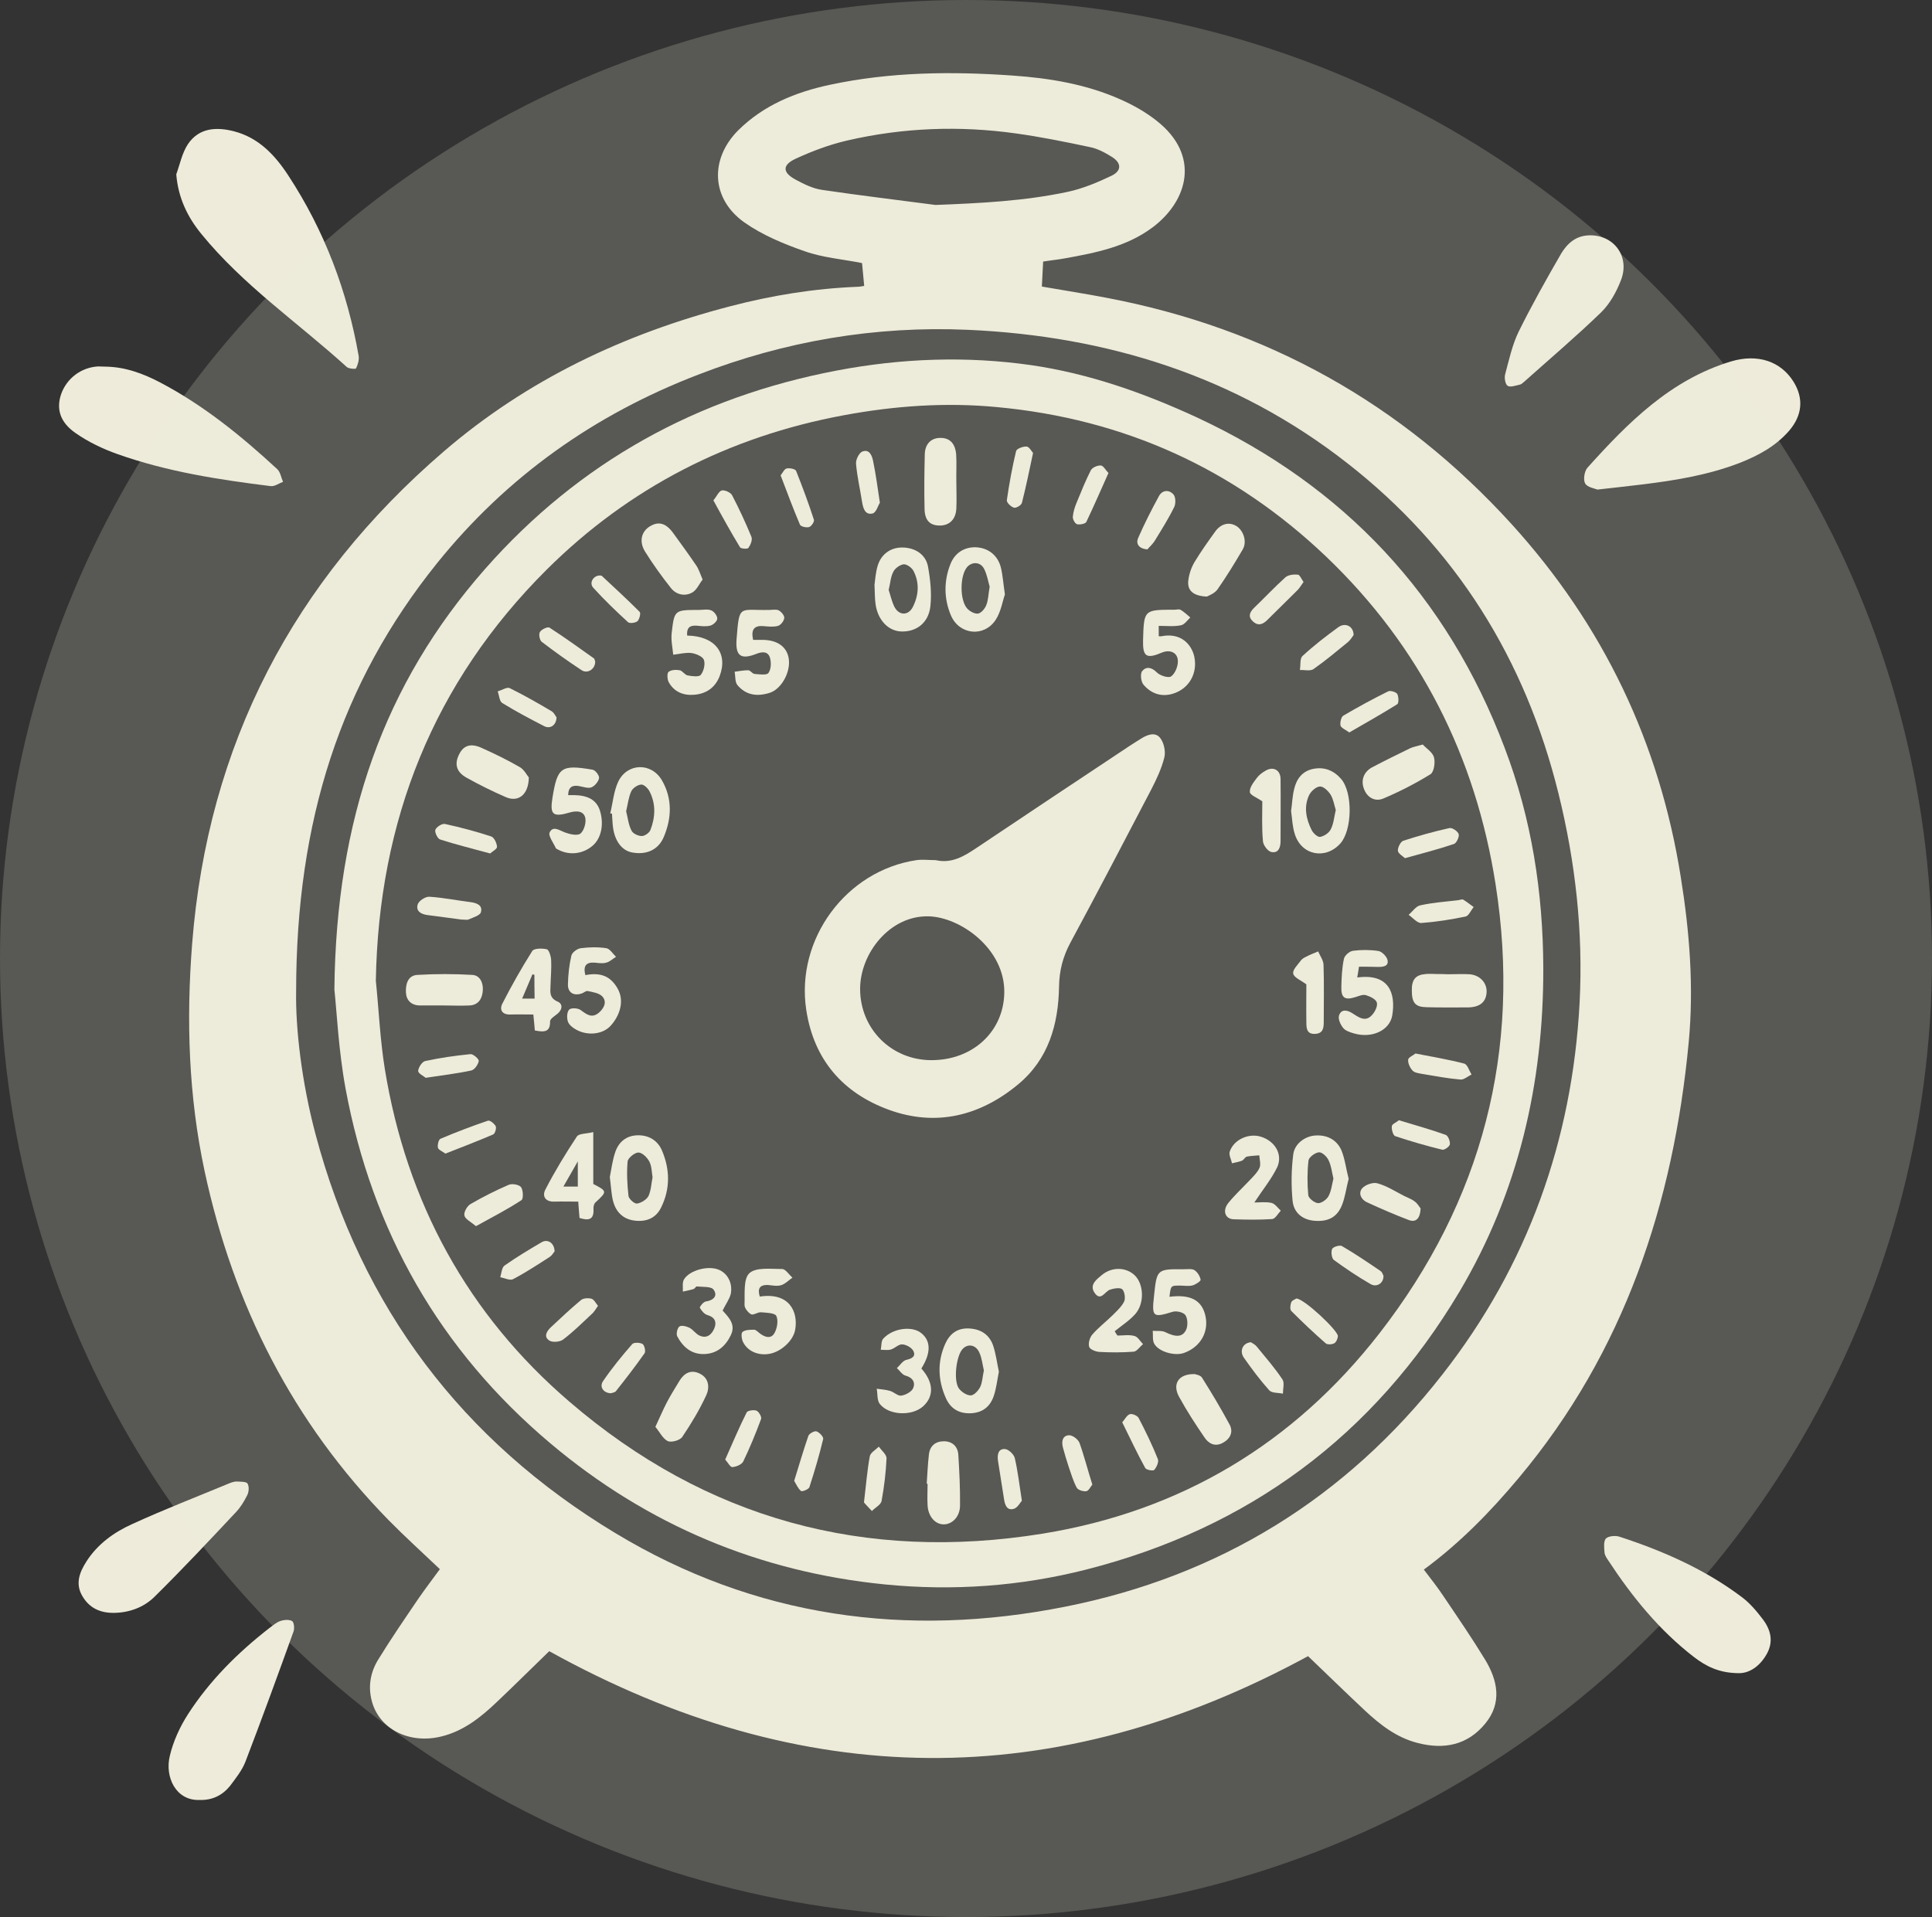 <?xml version="1.0" encoding="UTF-8"?>
<svg xmlns="http://www.w3.org/2000/svg" width="132" height="131" viewBox="0 0 132 131" fill="none">
  <rect x="0" y="0" width="132" height="131" fill="#333333" stroke="none"/>
  <g clip-path="url(#clip0_203_42)">
    <path d="M59.044 19.537C58.985 18.948 58.941 18.433 58.897 17.977C57.576 17.712 56.211 17.609 54.977 17.168C53.539 16.668 52.086 16.064 50.853 15.196C48.592 13.592 48.475 10.885 50.427 8.914C52.159 7.192 54.346 6.295 56.695 5.795C60.82 4.912 64.988 4.868 69.172 5.162C71.711 5.338 74.207 5.75 76.555 6.795C77.421 7.178 78.258 7.648 79.007 8.237C82.045 10.606 81.164 13.71 78.772 15.52C76.996 16.859 74.882 17.271 72.768 17.653C72.298 17.742 71.814 17.786 71.271 17.874C71.242 18.433 71.212 18.992 71.183 19.581C72.68 19.846 74.133 20.066 75.586 20.346C86.537 22.421 95.784 27.57 103.285 35.824C109.523 42.695 113.384 50.743 114.837 59.939C115.439 63.676 115.733 67.443 115.38 71.21C114.338 82.23 110.977 92.382 103.769 100.989C101.847 103.284 99.777 105.418 97.281 107.257C97.737 107.86 98.221 108.463 98.647 109.111C99.601 110.523 100.569 111.936 101.465 113.407C102.331 114.834 102.639 116.364 101.48 117.777C100.261 119.263 98.647 119.572 96.841 119.101C95.417 118.733 94.302 117.865 93.26 116.894C91.924 115.643 90.617 114.363 89.37 113.172C72.034 122.603 54.816 122.411 37.525 112.833C36.394 113.922 35.176 115.143 33.914 116.335C32.827 117.365 31.668 118.292 30.156 118.66C27.969 119.204 25.899 118.159 25.4 116.232C25.136 115.231 25.312 114.26 25.84 113.407C26.706 111.995 27.646 110.626 28.585 109.243C29.055 108.566 29.554 107.904 30.053 107.227C28.864 106.095 27.69 105.035 26.574 103.902C20.013 97.208 15.947 89.189 13.98 80.037C12.879 74.888 12.718 69.694 13.129 64.471C14.2 50.876 20.042 39.694 30.317 30.851C36.013 25.952 42.633 22.818 49.869 20.934C52.732 20.184 55.638 19.713 58.603 19.596C58.735 19.596 58.853 19.566 59.044 19.537ZM20.233 67.752C20.189 70.238 20.6 73.902 21.554 77.492C24.695 89.351 31.594 98.458 42.031 104.756C51.572 110.523 61.95 111.95 72.797 109.788C83.307 107.698 91.953 102.372 98.558 93.912C104.371 86.482 107.424 77.933 107.923 68.517C108.173 63.706 107.645 58.939 106.485 54.245C104.224 45.064 99.483 37.443 92.026 31.631C84.438 25.701 75.66 22.965 66.133 22.538C59.807 22.259 53.642 23.303 47.712 25.599C40.622 28.32 34.618 32.573 29.848 38.502C23.286 46.668 20.233 56.07 20.233 67.752ZM63.917 14.005C66.97 13.887 69.994 13.74 72.959 13.107C73.986 12.886 74.999 12.46 75.953 12.004C76.643 11.665 76.629 11.135 75.968 10.723C75.498 10.429 74.984 10.15 74.441 10.047C72.783 9.694 71.109 9.355 69.421 9.12C65.546 8.575 61.686 8.722 57.869 9.605C56.666 9.885 55.491 10.326 54.376 10.841C53.436 11.268 53.451 11.783 54.346 12.268C54.919 12.577 55.535 12.886 56.166 12.975C58.75 13.357 61.333 13.666 63.917 14.005Z" fill="#EEEBDA"></path>
    <path d="M12.043 11.915C12.293 11.224 12.439 10.459 12.836 9.855C13.599 8.722 14.788 8.664 15.992 8.973C17.68 9.414 18.795 10.606 19.705 12.004C22.171 15.77 23.727 19.89 24.505 24.319C24.549 24.598 24.446 24.922 24.329 25.172C24.3 25.231 23.845 25.201 23.698 25.084C20.381 22.067 16.623 19.507 13.76 15.991C12.821 14.843 12.175 13.534 12.043 11.915Z" fill="#EEEBDA"></path>
    <path d="M109.142 33.455C108.966 33.382 108.467 33.308 108.305 33.043C108.159 32.793 108.247 32.205 108.452 31.969C111.226 28.88 114.133 25.952 118.257 24.701C120.122 24.142 121.678 24.716 122.529 26.069C123.248 27.217 123.145 28.379 122.235 29.439C121.325 30.483 120.166 31.116 118.903 31.616C116.746 32.455 114.5 32.823 112.225 33.102C111.27 33.22 110.316 33.323 109.142 33.455Z" fill="#EEEBDA"></path>
    <path d="M7.199 25.054C8.55 25.069 9.783 25.525 10.957 26.143C13.922 27.703 16.491 29.792 18.942 32.058C19.162 32.264 19.206 32.631 19.338 32.926C19.059 33.029 18.766 33.249 18.502 33.22C14.95 32.779 11.412 32.234 8.021 31.028C7.023 30.675 6.04 30.204 5.173 29.601C4.087 28.85 3.838 27.938 4.175 26.937C4.557 25.849 5.555 25.098 6.715 25.039C6.847 25.039 7.023 25.054 7.199 25.054Z" fill="#EEEBDA"></path>
    <path d="M118.756 114.334C117.406 114.319 116.525 113.834 115.733 113.23C113.369 111.406 111.505 109.111 109.876 106.624C109.773 106.462 109.641 106.286 109.626 106.094C109.597 105.771 109.553 105.329 109.714 105.138C109.89 104.962 110.36 104.917 110.639 105.006C113.619 105.977 116.466 107.227 118.991 109.125C119.549 109.537 120.019 110.096 120.444 110.656C120.987 111.377 121.193 112.186 120.694 113.054C120.195 113.922 119.461 114.363 118.756 114.334Z" fill="#EEEBDA"></path>
    <path d="M13.614 123C11.999 123.044 11.251 121.411 11.603 119.984C11.838 118.983 12.293 117.997 12.851 117.129C14.333 114.834 16.256 112.921 18.414 111.244C18.649 111.068 18.884 110.862 19.148 110.773C19.398 110.685 19.75 110.656 19.955 110.773C20.087 110.847 20.131 111.274 20.058 111.48C18.986 114.452 17.9 117.438 16.77 120.381C16.535 120.984 16.11 121.514 15.713 122.044C15.185 122.691 14.495 123.029 13.614 123Z" fill="#EEEBDA"></path>
    <path d="M7.801 110.214C6.877 110.229 6.128 109.905 5.644 109.096C5.115 108.228 5.438 107.433 5.908 106.698C6.671 105.506 7.801 104.697 9.049 104.138C11.236 103.137 13.482 102.269 15.713 101.342C15.875 101.283 16.051 101.224 16.212 101.239C16.462 101.254 16.843 101.239 16.917 101.386C17.034 101.592 17.005 101.96 16.888 102.181C16.682 102.593 16.433 103.005 16.124 103.328C14.29 105.285 12.455 107.242 10.546 109.125C9.827 109.832 8.844 110.199 7.801 110.214Z" fill="#EEEBDA"></path>
    <path d="M108.673 16.079C110.302 16.094 111.359 17.55 110.757 19.125C110.449 19.934 109.994 20.758 109.392 21.346C107.689 22.994 105.884 24.524 104.122 26.099C104.034 26.172 103.932 26.275 103.814 26.29C103.55 26.349 103.183 26.481 103.007 26.364C102.845 26.261 102.772 25.834 102.831 25.599C103.095 24.613 103.315 23.583 103.755 22.671C104.651 20.861 105.649 19.081 106.662 17.33C107.22 16.418 107.865 16.079 108.673 16.079Z" fill="#EEEBDA"></path>
    <path d="M22.846 67.62C22.963 55.981 26.236 46.727 33.15 38.87C39.579 31.572 47.653 27.129 57.179 25.319C61.583 24.48 66.03 24.319 70.449 24.951C74.397 25.525 78.155 26.849 81.781 28.526C91.821 33.205 98.867 40.694 102.8 51.097C104.65 55.952 105.428 60.998 105.443 66.178C105.457 74.034 103.74 81.479 99.718 88.262C93.861 98.105 85.303 104.432 74.206 107.257C69.685 108.405 65.091 108.728 60.467 108.272C51.88 107.419 44.233 104.211 37.627 98.65C30.038 92.264 25.415 84.113 23.609 74.388C23.125 71.754 23.007 69.076 22.846 67.62ZM25.679 67.016C25.884 69.032 25.972 71.077 26.295 73.063C27.778 82.141 31.947 89.822 38.919 95.795C48.255 103.814 59.117 106.757 71.241 104.8C80.665 103.27 88.386 98.65 94.243 91.117C101.274 82.068 103.96 71.783 102.184 60.439C100.819 51.715 97.032 44.181 90.617 38.046C84.305 32.028 76.805 28.63 68.129 27.82C64.606 27.482 61.113 27.732 57.634 28.379C49.796 29.836 42.985 33.323 37.348 38.929C29.613 46.639 25.869 56.084 25.679 67.016Z" fill="#EEEBDA"></path>
    <path d="M63.933 58.777C65.019 59.027 65.87 58.512 66.722 57.938C70.186 55.614 73.665 53.303 77.144 50.993C77.408 50.817 77.672 50.655 77.951 50.479C78.391 50.199 78.934 49.993 79.272 50.434C79.522 50.758 79.654 51.347 79.551 51.759C79.36 52.524 79.008 53.274 78.641 53.98C76.821 57.467 75.001 60.954 73.136 64.412C72.623 65.368 72.373 66.325 72.358 67.413C72.314 70.003 71.639 72.372 69.57 74.093C66.971 76.256 63.962 77.007 60.748 75.844C57.592 74.697 55.595 72.416 55.082 68.988C54.362 64.177 57.797 59.498 62.612 58.777C63.038 58.718 63.492 58.777 63.933 58.777ZM63.639 72.445C66.472 72.445 68.557 70.489 68.615 67.87C68.689 64.839 65.606 62.661 63.434 62.617C60.777 62.558 58.766 65.162 58.766 67.575C58.766 70.312 60.909 72.445 63.639 72.445Z" fill="#EEEBDA"></path>
    <path d="M92.145 80.552C91.983 81.17 91.91 81.788 91.69 82.347C91.352 83.186 90.736 83.495 89.811 83.421C89.033 83.363 88.402 82.906 88.314 82.068C88.211 81.023 88.225 79.934 88.358 78.89C88.446 78.154 89.165 77.639 89.855 77.595C90.662 77.536 91.323 77.875 91.646 78.596C91.895 79.199 91.969 79.89 92.145 80.552ZM91.103 80.538C91 80.111 90.956 79.655 90.765 79.272C90.647 79.022 90.31 78.713 90.104 78.743C89.84 78.772 89.429 79.081 89.4 79.302C89.312 80.082 89.312 80.891 89.385 81.671C89.4 81.877 89.811 82.2 90.046 82.215C90.281 82.23 90.633 81.98 90.765 81.744C90.956 81.391 91 80.964 91.103 80.538Z" fill="#EEEBDA"></path>
    <path d="M68.247 93.735C68.13 94.324 68.071 94.883 67.895 95.398C67.645 96.134 67.117 96.546 66.309 96.575C65.502 96.605 64.93 96.237 64.621 95.53C64.078 94.309 64.034 93.059 64.577 91.837C64.871 91.175 65.37 90.749 66.177 90.778C66.97 90.808 67.557 91.161 67.836 91.896C68.042 92.485 68.115 93.117 68.247 93.735ZM67.22 93.647C67.132 93.265 67.087 92.808 66.911 92.426C66.662 91.867 66.089 91.793 65.737 92.22C65.326 92.72 65.135 94.353 65.517 94.883C65.693 95.118 66.045 95.354 66.324 95.354C66.544 95.354 66.838 95.03 66.97 94.78C67.117 94.456 67.132 94.074 67.22 93.647Z" fill="#EEEBDA"></path>
    <path d="M88.211 55.422C88.284 54.907 88.299 54.407 88.416 53.936C88.578 53.23 88.974 52.686 89.737 52.538C90.501 52.391 91.132 52.656 91.631 53.23C92.438 54.172 92.394 56.732 91.572 57.644C90.545 58.777 88.901 58.438 88.46 56.982C88.299 56.482 88.284 55.937 88.211 55.422ZM91.264 55.349C91.161 55.025 91.103 54.628 90.912 54.304C90.75 54.054 90.427 53.73 90.178 53.745C89.914 53.76 89.576 54.069 89.444 54.333C89.062 55.143 89.238 55.967 89.62 56.732C89.723 56.938 90.031 57.217 90.193 57.188C90.457 57.144 90.794 56.923 90.912 56.688C91.117 56.305 91.147 55.849 91.264 55.349Z" fill="#EEEBDA"></path>
    <path d="M79.168 42.769C79.168 43.063 79.168 43.254 79.168 43.475C79.242 43.475 79.301 43.49 79.359 43.475C80.725 43.21 81.414 44.078 81.591 44.843C81.855 46.02 81.224 47.094 80.093 47.418C79.301 47.639 78.625 47.374 78.126 46.786C77.95 46.58 77.891 46.035 78.038 45.859C78.302 45.535 78.669 45.579 79.036 45.947C79.257 46.168 79.814 46.344 80.005 46.227C80.269 46.05 80.475 45.564 80.475 45.211C80.49 44.608 79.961 44.358 79.389 44.593C78.317 45.049 78.068 44.873 78.097 43.74C78.156 41.665 78.156 41.665 80.24 41.665C80.387 41.665 80.563 41.606 80.68 41.68C80.915 41.827 81.121 42.019 81.326 42.195C81.121 42.386 80.93 42.681 80.695 42.725C80.24 42.828 79.741 42.769 79.168 42.769Z" fill="#EEEBDA"></path>
    <path d="M92.849 66.06C92.805 66.339 92.776 66.56 92.732 66.796C94.904 66.501 95.374 67.87 95.124 69.385C94.948 70.43 93.7 70.989 92.467 70.606C92.218 70.533 91.91 70.43 91.763 70.238C91.587 70.018 91.41 69.635 91.484 69.4C91.631 68.929 92.056 69.017 92.394 69.238C92.834 69.517 93.289 69.871 93.744 69.356C93.95 69.135 94.141 68.738 94.067 68.502C93.994 68.267 93.598 68.09 93.319 68.002C93.113 67.943 92.849 68.061 92.614 68.134C91.88 68.37 91.616 68.193 91.645 67.413C91.66 66.781 91.689 66.133 91.822 65.515C91.865 65.295 92.203 65.001 92.438 64.971C93.01 64.897 93.612 64.897 94.185 64.986C94.42 65.03 94.743 65.354 94.801 65.604C94.889 66.03 94.508 66.075 94.17 66.075C93.759 66.06 93.319 66.06 92.849 66.06Z" fill="#EEEBDA"></path>
    <path d="M59.748 39.959C59.792 39.65 59.821 39.135 59.968 38.649C60.218 37.84 60.878 37.398 61.671 37.413C62.508 37.428 63.242 37.869 63.403 38.708C63.565 39.605 63.667 40.547 63.565 41.445C63.432 42.592 62.581 43.196 61.553 43.151C60.673 43.107 59.968 42.357 59.821 41.283C59.763 40.9 59.777 40.532 59.748 39.959ZM60.717 40.312C60.834 40.665 60.922 41.077 61.099 41.445C61.407 42.077 62.067 42.092 62.376 41.459C62.772 40.665 62.831 39.812 62.405 39.002C62.288 38.782 61.95 38.546 61.744 38.561C61.495 38.59 61.157 38.826 61.04 39.061C60.849 39.414 60.834 39.841 60.717 40.312Z" fill="#EEEBDA"></path>
    <path d="M79.903 88.615C81.297 88.439 82.075 88.821 82.339 89.836C82.633 90.969 82.046 92.043 80.886 92.455C80.27 92.676 79.169 92.382 78.861 91.823C78.728 91.587 78.787 91.234 78.758 90.94C79.051 90.969 79.374 90.91 79.609 91.028C80.328 91.381 80.798 91.396 81.048 90.852C81.165 90.572 81.15 90.101 80.989 89.866C80.857 89.675 80.373 89.557 80.108 89.645C78.772 90.057 78.684 89.998 78.846 88.556C79.037 86.732 79.037 86.717 80.886 86.732C81.136 86.732 81.429 86.688 81.606 86.791C81.811 86.923 81.987 87.203 82.031 87.453C82.046 87.541 81.694 87.777 81.488 87.835C81.209 87.909 80.901 87.85 80.607 87.85C79.991 87.85 79.991 87.85 79.903 88.615Z" fill="#EEEBDA"></path>
    <path d="M41.664 80.435C41.767 79.92 41.84 79.287 42.046 78.698C42.281 78.036 42.78 77.61 43.528 77.58C44.321 77.551 44.937 77.933 45.231 78.625C45.774 79.905 45.803 81.229 45.172 82.509C44.805 83.26 44.145 83.51 43.337 83.407C42.574 83.304 42.104 82.833 41.899 82.127C41.767 81.641 41.752 81.097 41.664 80.435ZM44.585 80.449C44.526 80.082 44.526 79.684 44.365 79.375C44.218 79.096 43.88 78.757 43.616 78.757C43.367 78.757 42.912 79.125 42.882 79.361C42.809 80.14 42.853 80.935 42.941 81.729C42.971 81.935 43.352 82.274 43.528 82.244C43.807 82.2 44.174 81.98 44.306 81.729C44.482 81.347 44.497 80.891 44.585 80.449Z" fill="#EEEBDA"></path>
    <path d="M39.991 66.634C41.062 66.428 41.708 66.722 42.178 67.516C42.721 68.429 42.295 69.459 41.737 70.076C41.194 70.695 40.137 70.797 39.359 70.356C39.139 70.238 38.875 70.032 38.802 69.812C38.714 69.561 38.728 69.15 38.89 68.988C39.022 68.855 39.492 68.885 39.668 69.017C40.093 69.326 40.446 69.62 40.945 69.179C41.297 68.855 41.473 68.443 41.15 68.09C40.93 67.855 40.504 67.796 40.152 67.722C40.035 67.693 39.888 67.84 39.756 67.884C39.213 68.076 38.787 67.84 38.802 67.266C38.816 66.604 38.89 65.942 39.036 65.309C39.081 65.089 39.433 64.824 39.682 64.794C40.255 64.721 40.857 64.706 41.429 64.794C41.679 64.839 41.869 65.177 42.09 65.383C41.869 65.515 41.664 65.721 41.429 65.78C41.179 65.854 40.901 65.81 40.622 65.78C40.064 65.751 39.829 65.972 39.991 66.634Z" fill="#EEEBDA"></path>
    <path d="M41.693 55.584C41.87 54.863 41.928 54.083 42.236 53.421C42.853 52.126 44.512 52.082 45.231 53.333C45.95 54.584 45.892 55.922 45.348 57.203C44.967 58.1 44.13 58.438 43.161 58.247C42.501 58.115 42.016 57.497 41.884 56.555C41.84 56.246 41.84 55.922 41.811 55.599C41.781 55.599 41.737 55.584 41.693 55.584ZM42.78 55.437C42.897 55.893 42.941 56.364 43.147 56.761C43.249 56.967 43.602 57.129 43.851 57.129C44.057 57.129 44.365 56.908 44.438 56.717C44.776 55.849 44.82 54.937 44.38 54.083C44.277 53.877 43.998 53.598 43.807 53.612C43.572 53.627 43.235 53.848 43.132 54.069C42.941 54.48 42.897 54.951 42.78 55.437Z" fill="#EEEBDA"></path>
    <path d="M46.949 43.431C48.842 43.46 49.767 44.637 49.165 46.212C48.857 47.006 48.226 47.418 47.418 47.477C46.699 47.536 46.053 47.286 45.686 46.609C45.584 46.418 45.569 46.006 45.672 45.917C45.848 45.77 46.185 45.756 46.435 45.8C46.626 45.829 46.773 46.109 46.978 46.153C47.272 46.212 47.741 46.27 47.873 46.123C48.079 45.873 48.196 45.388 48.094 45.093C48.006 44.858 47.55 44.667 47.228 44.623C46.831 44.578 46.406 44.696 45.995 44.74C45.951 44.24 45.833 43.74 45.892 43.254C46.068 41.68 46.097 41.68 47.727 41.68C48.02 41.68 48.343 41.606 48.593 41.709C48.784 41.783 49.018 42.077 49.004 42.283C49.004 42.445 48.725 42.71 48.519 42.754C48.226 42.828 47.888 42.783 47.58 42.754C47.096 42.725 46.905 42.931 46.949 43.431Z" fill="#EEEBDA"></path>
    <path d="M51.456 43.725C51.705 43.725 51.911 43.725 52.131 43.725C53.129 43.74 53.775 44.211 53.892 45.02C54.025 45.947 53.379 47.095 52.586 47.345C51.749 47.609 50.971 47.521 50.384 46.815C50.208 46.609 50.252 46.212 50.193 45.903C50.502 45.859 50.81 45.8 51.118 45.8C51.265 45.8 51.397 46.035 51.544 46.05C51.867 46.079 52.38 46.153 52.498 45.991C52.689 45.741 52.703 45.255 52.601 44.932C52.469 44.505 52.072 44.52 51.676 44.682C50.59 45.108 50.237 44.799 50.325 43.666C50.516 41.253 50.487 41.724 52.557 41.68C52.777 41.68 53.026 41.621 53.203 41.709C53.379 41.798 53.599 42.063 53.584 42.224C53.569 42.431 53.349 42.71 53.158 42.769C52.836 42.857 52.483 42.813 52.146 42.784C51.544 42.739 51.294 43.004 51.456 43.725Z" fill="#EEEBDA"></path>
    <path d="M68.659 40.621C68.497 41.077 68.394 41.798 68.027 42.357C67.235 43.563 65.547 43.387 64.974 42.063C64.49 40.93 64.475 39.723 64.93 38.561C65.239 37.766 65.899 37.369 66.692 37.398C67.514 37.443 68.159 37.928 68.38 38.767C68.512 39.297 68.541 39.841 68.659 40.621ZM67.616 40.091C67.514 39.738 67.44 39.267 67.235 38.87C66.985 38.384 66.413 38.37 66.075 38.752C65.576 39.341 65.561 41.018 66.09 41.592C66.266 41.783 66.604 41.96 66.824 41.93C67.044 41.886 67.293 41.592 67.382 41.356C67.528 41.003 67.528 40.591 67.616 40.091Z" fill="#EEEBDA"></path>
    <path d="M38.818 54.333C38.979 54.333 39.096 54.333 39.214 54.333C40.183 54.348 40.74 54.672 40.975 55.349C41.284 56.29 41.093 57.276 40.491 57.791C39.801 58.38 38.862 58.468 38.098 58.041C38.054 58.012 37.996 57.997 37.981 57.968C37.819 57.6 37.438 57.114 37.555 56.879C37.79 56.393 38.245 56.761 38.627 56.894C38.95 57.011 39.464 57.129 39.669 56.952C39.904 56.746 40.051 56.231 39.992 55.908C39.889 55.407 39.405 55.393 38.964 55.511C37.776 55.864 37.555 55.687 37.746 54.51C38.084 52.421 38.333 52.23 40.491 52.597C40.682 52.627 40.961 53.009 40.931 53.171C40.887 53.407 40.638 53.715 40.403 53.804C40.168 53.892 39.831 53.76 39.552 53.715C39.126 53.642 38.832 53.76 38.818 54.333Z" fill="#EEEBDA"></path>
    <path d="M51.91 88.6C53.951 88.291 54.538 89.66 54.332 90.852C54.215 91.587 53.393 92.367 52.571 92.514C51.822 92.647 51.088 92.352 50.766 91.705C50.663 91.499 50.619 91.087 50.736 91.013C50.927 90.866 51.25 90.866 51.529 90.866C51.646 90.866 51.778 91.013 51.896 91.102C52.248 91.381 52.674 91.514 52.909 91.102C53.099 90.778 53.188 90.234 53.041 89.925C52.953 89.719 52.365 89.704 51.984 89.674C51.764 89.66 51.47 89.895 51.309 89.807C51.103 89.689 50.854 89.38 50.868 89.16C50.898 88.409 50.78 87.379 51.206 86.997C51.661 86.585 52.674 86.717 53.437 86.717C53.672 86.717 53.907 87.1 54.142 87.306C53.892 87.482 53.657 87.732 53.378 87.821C53.085 87.909 52.747 87.835 52.439 87.806C51.896 87.806 51.749 88.056 51.91 88.6Z" fill="#EEEBDA"></path>
    <path d="M85.701 82.171C86.068 82.171 86.479 82.112 86.876 82.2C87.111 82.259 87.301 82.539 87.507 82.73C87.316 82.936 87.125 83.289 86.92 83.304C86.039 83.363 85.158 83.348 84.292 83.319C83.705 83.304 83.499 82.73 83.925 82.2C84.366 81.656 84.894 81.17 85.378 80.655C85.628 80.391 85.907 80.126 86.054 79.802C86.156 79.567 86.054 79.228 86.039 78.949C85.76 78.978 85.466 78.978 85.188 79.037C85.07 79.066 84.982 79.258 84.85 79.317C84.63 79.405 84.395 79.434 84.175 79.493C84.116 79.228 83.955 78.934 84.013 78.713C84.278 77.875 85.32 77.404 86.171 77.683C87.096 77.978 87.654 78.86 87.272 79.743C86.876 80.567 86.259 81.317 85.701 82.171Z" fill="#EEEBDA"></path>
    <path d="M76.35 91.264C76.732 91.264 77.143 91.19 77.51 91.293C77.745 91.352 77.906 91.661 78.097 91.852C77.877 92.029 77.671 92.352 77.451 92.367C76.673 92.426 75.881 92.426 75.103 92.382C74.853 92.367 74.457 92.205 74.413 92.029C74.34 91.779 74.457 91.396 74.633 91.19C75.044 90.719 75.558 90.322 76.013 89.88C76.306 89.586 76.629 89.292 76.805 88.939C76.908 88.718 76.835 88.247 76.673 88.1C76.527 87.968 76.101 88.041 75.837 88.13C75.484 88.247 75.206 88.968 74.78 88.336C74.413 87.791 74.927 87.423 75.279 87.129C75.984 86.541 76.967 86.585 77.554 87.173C78.156 87.791 78.2 89.086 77.554 89.807C77.158 90.248 76.629 90.587 76.16 90.969C76.204 91.058 76.277 91.161 76.35 91.264Z" fill="#EEEBDA"></path>
    <path d="M49.371 89.557C49.782 90.013 50.295 90.499 49.928 91.249C49.561 91.999 48.989 92.499 48.123 92.529C47.242 92.558 46.655 92.043 46.273 91.322C46.185 91.161 46.273 90.749 46.42 90.646C46.552 90.543 46.905 90.631 47.11 90.734C47.36 90.866 47.536 91.146 47.785 91.263C48.299 91.499 48.637 91.19 48.813 90.749C48.974 90.337 48.842 90.013 48.343 89.866C48.123 89.807 47.932 89.572 47.815 89.365C47.785 89.307 48.05 88.968 48.211 88.939C48.739 88.865 49.062 88.556 48.754 88.13C48.593 87.894 48.005 87.953 47.609 87.909C47.55 87.894 47.477 88.056 47.389 88.085C47.154 88.159 46.905 88.203 46.655 88.262C46.67 87.983 46.596 87.629 46.743 87.409C47.139 86.791 48.358 86.482 49.062 86.747C49.694 86.982 50.075 87.659 49.928 88.424C49.826 88.806 49.576 89.13 49.371 89.557Z" fill="#EEEBDA"></path>
    <path d="M40.535 77.36C40.535 78.654 40.535 79.787 40.535 80.906C41.503 81.406 41.489 81.421 40.681 82.171C40.578 82.259 40.535 82.48 40.549 82.627C40.593 83.392 40.167 83.407 39.595 83.23C39.566 82.877 39.536 82.553 39.507 82.112C38.964 82.112 38.421 82.097 37.892 82.112C37.261 82.141 37.026 81.744 37.261 81.288C37.907 80.037 38.641 78.831 39.419 77.654C39.566 77.448 40.094 77.477 40.535 77.36ZM39.478 81.082C39.478 80.523 39.478 80.037 39.478 79.361C39.096 80.037 38.817 80.523 38.494 81.082C38.876 81.082 39.169 81.082 39.478 81.082Z" fill="#EEEBDA"></path>
    <path d="M36.541 70.415C36.512 70.062 36.482 69.723 36.438 69.326C35.91 69.326 35.396 69.311 34.897 69.326C34.354 69.356 34.104 69.047 34.31 68.605C34.941 67.369 35.631 66.148 36.365 64.986C36.482 64.794 37.055 64.794 37.363 64.868C37.51 64.912 37.642 65.339 37.657 65.604C37.686 66.192 37.627 66.781 37.613 67.369C37.598 67.796 37.525 68.193 38.097 68.443C38.493 68.605 38.42 69.047 38.024 69.326C37.847 69.459 37.583 69.635 37.583 69.797C37.598 70.533 37.187 70.547 36.541 70.415ZM36.512 66.619C36.468 66.604 36.424 66.59 36.38 66.575C36.145 67.119 35.925 67.664 35.675 68.237C35.998 68.237 36.233 68.237 36.526 68.237C36.512 67.664 36.512 67.134 36.512 66.619Z" fill="#EEEBDA"></path>
    <path d="M65.341 32.97C65.341 33.558 65.37 34.147 65.341 34.735C65.311 35.486 64.871 35.913 64.21 35.913C63.535 35.913 63.183 35.559 63.168 34.78C63.139 33.529 63.154 32.278 63.183 31.042C63.198 30.322 63.638 29.91 64.269 29.924C64.974 29.924 65.267 30.41 65.326 31.013C65.37 31.646 65.326 32.308 65.341 32.97C65.326 32.97 65.326 32.97 65.341 32.97Z" fill="#EEEBDA"></path>
    <path d="M62.95 93.515C63.786 94.456 63.83 95.398 63.082 96.09C62.333 96.781 60.733 96.737 60.102 95.928C59.911 95.677 59.97 95.236 59.897 94.898C60.205 94.942 60.513 94.957 60.807 95.045C61.071 95.118 61.35 95.413 61.584 95.368C61.878 95.324 62.289 95.104 62.392 94.854C62.553 94.471 62.362 94.133 61.863 94C61.643 93.941 61.467 93.662 61.276 93.485C61.496 93.294 61.673 92.985 61.922 92.926C62.304 92.838 62.583 92.691 62.407 92.323C62.289 92.088 61.922 91.882 61.643 91.867C61.394 91.852 61.144 92.132 60.865 92.22C60.66 92.279 60.41 92.235 60.175 92.235C60.234 91.97 60.19 91.631 60.352 91.469C61.012 90.749 62.333 90.587 62.95 91.102C63.61 91.631 63.61 92.47 62.95 93.515Z" fill="#EEEBDA"></path>
    <path d="M63.316 101.386C63.36 100.724 63.39 100.062 63.463 99.415C63.522 98.811 63.904 98.488 64.491 98.488C65.063 98.488 65.43 98.841 65.474 99.385C65.548 100.562 65.606 101.725 65.592 102.902C65.577 103.652 65.063 104.152 64.505 104.167C63.904 104.182 63.419 103.637 63.375 102.872C63.346 102.387 63.375 101.887 63.375 101.401C63.346 101.386 63.331 101.386 63.316 101.386Z" fill="#EEEBDA"></path>
    <path d="M82.456 40.768C81.487 40.724 81.091 40.326 81.194 39.62C81.252 39.194 81.399 38.767 81.619 38.399C82.045 37.693 82.529 37.016 83.014 36.339C83.41 35.78 83.968 35.648 84.467 35.942C84.966 36.251 85.216 37.016 84.907 37.546C84.364 38.473 83.806 39.385 83.19 40.268C82.984 40.562 82.588 40.694 82.456 40.768Z" fill="#EEEBDA"></path>
    <path d="M48.006 39.605C47.771 39.9 47.609 40.312 47.301 40.488C46.802 40.768 46.215 40.65 45.848 40.194C45.217 39.4 44.615 38.561 44.072 37.693C43.646 37.001 43.822 36.325 44.395 35.971C45.011 35.589 45.525 35.751 46.039 36.486C46.553 37.193 47.066 37.899 47.565 38.634C47.742 38.885 47.83 39.194 48.006 39.605Z" fill="#EEEBDA"></path>
    <path d="M97.209 50.876C97.444 51.141 97.869 51.391 97.972 51.744C98.075 52.097 97.972 52.759 97.737 52.906C96.71 53.539 95.623 54.098 94.508 54.569C93.979 54.79 93.436 54.539 93.201 53.936C92.952 53.333 93.172 52.744 93.745 52.435C94.611 51.979 95.477 51.553 96.357 51.126C96.548 51.038 96.798 50.994 97.209 50.876Z" fill="#EEEBDA"></path>
    <path d="M36.131 53.127C36.116 54.319 35.397 54.848 34.546 54.466C33.636 54.069 32.74 53.627 31.874 53.142C31.155 52.744 31.023 52.171 31.404 51.479C31.698 50.935 32.182 50.773 32.916 51.111C33.797 51.508 34.678 51.935 35.514 52.421C35.823 52.597 36.013 52.995 36.131 53.127Z" fill="#EEEBDA"></path>
    <path d="M98.94 66.575C99.425 66.575 99.924 66.545 100.408 66.575C101.127 66.634 101.612 67.178 101.568 67.825C101.524 68.487 101.098 68.826 100.305 68.841C99.351 68.841 98.397 68.855 97.443 68.826C96.694 68.811 96.46 68.517 96.46 67.693C96.445 66.943 96.709 66.619 97.399 66.56C97.663 66.531 97.942 66.56 98.206 66.56C98.456 66.56 98.691 66.56 98.94 66.575Z" fill="#EEEBDA"></path>
    <path d="M30.317 68.708C29.774 68.708 29.246 68.708 28.703 68.708C28.101 68.708 27.763 68.355 27.734 67.825C27.705 67.281 27.851 66.648 28.527 66.619C29.774 66.545 31.022 66.545 32.27 66.619C32.798 66.648 33.018 67.163 32.989 67.663C32.96 68.208 32.71 68.679 32.079 68.708C31.492 68.738 30.905 68.708 30.317 68.708Z" fill="#EEEBDA"></path>
    <path d="M81.635 93.897C81.708 93.927 82.017 93.971 82.119 94.133C82.78 95.177 83.411 96.237 83.998 97.325C84.292 97.855 84.057 98.326 83.529 98.606C82.986 98.885 82.56 98.635 82.281 98.208C81.679 97.325 81.092 96.428 80.578 95.486C80.064 94.589 80.505 93.868 81.635 93.897Z" fill="#EEEBDA"></path>
    <path d="M44.777 97.502C45.086 96.84 45.306 96.325 45.555 95.84C45.819 95.339 46.113 94.868 46.407 94.383C46.73 93.838 47.199 93.559 47.816 93.868C48.447 94.177 48.491 94.824 48.256 95.339C47.801 96.325 47.229 97.281 46.612 98.194C46.451 98.429 45.864 98.591 45.614 98.473C45.276 98.297 45.071 97.855 44.777 97.502Z" fill="#EEEBDA"></path>
    <path d="M86.244 54.76C85.892 54.51 85.407 54.333 85.393 54.127C85.363 53.818 85.642 53.465 85.862 53.171C86.009 52.965 86.244 52.788 86.479 52.656C86.993 52.362 87.477 52.612 87.492 53.215C87.507 54.628 87.492 56.055 87.492 57.467C87.492 57.894 87.36 58.335 86.846 58.218C86.611 58.159 86.303 57.747 86.288 57.482C86.2 56.54 86.244 55.584 86.244 54.76Z" fill="#EEEBDA"></path>
    <path d="M89.254 67.266C88.857 66.972 88.402 66.796 88.358 66.531C88.299 66.281 88.652 65.942 88.857 65.663C88.93 65.545 89.077 65.457 89.195 65.398C89.474 65.251 89.767 65.133 90.061 65.015C90.193 65.324 90.428 65.633 90.428 65.942C90.472 67.237 90.442 68.532 90.442 69.826C90.442 70.253 90.398 70.621 89.855 70.65C89.283 70.68 89.254 70.268 89.254 69.871C89.239 68.944 89.254 68.017 89.254 67.266Z" fill="#EEEBDA"></path>
    <path d="M32.521 83.789C32.154 83.48 31.772 83.304 31.728 83.054C31.684 82.818 31.919 82.406 32.154 82.274C32.99 81.788 33.871 81.347 34.752 80.964C34.987 80.861 35.471 80.95 35.603 81.126C35.75 81.332 35.765 81.921 35.633 82.009C34.649 82.656 33.607 83.186 32.521 83.789Z" fill="#EEEBDA"></path>
    <path d="M97.062 82.583C97.032 83.23 96.768 83.554 96.269 83.377C95.3 83.009 94.346 82.597 93.392 82.156C92.981 81.965 92.79 81.523 93.069 81.2C93.289 80.95 93.818 80.773 94.111 80.861C94.757 81.038 95.344 81.42 95.946 81.729C96.181 81.847 96.445 81.935 96.651 82.097C96.842 82.23 96.974 82.465 97.062 82.583Z" fill="#EEEBDA"></path>
    <path d="M92.482 43.401C92.394 43.504 92.277 43.725 92.1 43.872C91.323 44.505 90.559 45.152 89.737 45.726C89.517 45.873 89.121 45.77 88.812 45.785C88.871 45.461 88.798 45.005 88.989 44.829C89.752 44.122 90.589 43.475 91.44 42.857C91.91 42.519 92.482 42.783 92.482 43.401Z" fill="#EEEBDA"></path>
    <path d="M40.666 45.197C40.681 45.712 40.152 46.065 39.741 45.8C38.802 45.182 37.892 44.534 37.011 43.858C36.864 43.74 36.791 43.328 36.894 43.181C36.996 43.004 37.422 42.813 37.539 42.886C38.567 43.549 39.565 44.27 40.578 44.99C40.637 45.035 40.637 45.167 40.666 45.197Z" fill="#EEEBDA"></path>
    <path d="M31.521 62.838C30.846 62.749 30.024 62.632 29.202 62.529C28.747 62.47 28.395 62.249 28.542 61.793C28.63 61.543 29.07 61.263 29.334 61.278C30.274 61.337 31.213 61.528 32.153 61.646C32.593 61.705 32.989 61.867 32.857 62.337C32.798 62.558 32.329 62.691 32.035 62.823C31.932 62.882 31.786 62.838 31.521 62.838Z" fill="#EEEBDA"></path>
    <path d="M89.062 39.767C88.901 39.988 88.798 40.179 88.651 40.326C87.961 41.018 87.257 41.695 86.567 42.386C86.258 42.681 85.95 42.783 85.613 42.475C85.26 42.151 85.363 41.857 85.671 41.548C86.391 40.856 87.081 40.12 87.814 39.458C88.005 39.282 88.387 39.238 88.666 39.267C88.798 39.267 88.915 39.561 89.062 39.767Z" fill="#EEEBDA"></path>
    <path d="M99.631 61.514C99.748 61.499 99.91 61.425 99.983 61.484C100.233 61.631 100.453 61.822 100.688 61.984C100.497 62.205 100.35 62.587 100.13 62.632C99.132 62.838 98.119 62.999 97.106 63.073C96.827 63.088 96.519 62.705 96.24 62.514C96.504 62.293 96.739 61.925 97.033 61.867C97.884 61.675 98.765 61.617 99.631 61.514Z" fill="#EEEBDA"></path>
    <path d="M96.71 71.989C97.899 72.225 98.985 72.401 100.042 72.681C100.262 72.74 100.38 73.166 100.541 73.431C100.277 73.549 100.013 73.799 99.778 73.77C98.912 73.696 98.046 73.534 97.18 73.387C96.945 73.343 96.651 73.314 96.504 73.152C96.328 72.96 96.181 72.637 96.211 72.401C96.24 72.239 96.578 72.107 96.71 71.989Z" fill="#EEEBDA"></path>
    <path d="M92.189 50.052C91.925 49.861 91.632 49.743 91.588 49.581C91.543 49.375 91.632 48.992 91.778 48.904C92.776 48.316 93.804 47.757 94.846 47.242C94.993 47.168 95.375 47.286 95.463 47.418C95.566 47.609 95.58 48.051 95.463 48.124C94.406 48.787 93.305 49.404 92.189 50.052Z" fill="#EEEBDA"></path>
    <path d="M38.024 49.022C38.009 49.566 37.584 49.831 37.187 49.625C36.218 49.125 35.235 48.61 34.31 48.036C34.119 47.919 34.105 47.507 34.002 47.242C34.281 47.168 34.633 46.933 34.824 47.021C35.807 47.507 36.761 48.051 37.701 48.61C37.862 48.713 37.965 48.948 38.024 49.022Z" fill="#EEEBDA"></path>
    <path d="M48.74 34.191C48.975 33.911 49.107 33.573 49.313 33.514C49.518 33.47 49.914 33.647 50.017 33.838C50.502 34.765 50.942 35.721 51.338 36.678C51.426 36.883 51.28 37.237 51.133 37.443C51.074 37.531 50.619 37.501 50.56 37.398C49.944 36.383 49.357 35.324 48.74 34.191Z" fill="#EEEBDA"></path>
    <path d="M78.391 37.546C77.789 37.487 77.598 37.148 77.76 36.766C78.186 35.795 78.67 34.838 79.184 33.897C79.419 33.47 79.874 33.455 80.167 33.779C80.329 33.941 80.343 34.412 80.226 34.647C79.83 35.456 79.345 36.221 78.876 36.986C78.743 37.193 78.523 37.384 78.391 37.546Z" fill="#EEEBDA"></path>
    <path d="M33.488 58.321C32.255 57.982 31.154 57.717 30.067 57.364C29.891 57.305 29.686 56.864 29.745 56.702C29.818 56.511 30.2 56.261 30.405 56.305C31.477 56.54 32.534 56.82 33.561 57.158C33.767 57.232 33.943 57.614 33.957 57.864C33.972 58.012 33.635 58.188 33.488 58.321Z" fill="#EEEBDA"></path>
    <path d="M75.734 32.322C75.206 33.5 74.736 34.588 74.223 35.662C74.164 35.795 73.782 35.868 73.591 35.824C73.445 35.78 73.283 35.486 73.298 35.309C73.327 34.986 73.43 34.647 73.562 34.338C73.87 33.588 74.164 32.852 74.531 32.131C74.634 31.94 74.986 31.793 75.221 31.808C75.397 31.837 75.544 32.131 75.734 32.322Z" fill="#EEEBDA"></path>
    <path d="M60.116 34.353C59.999 34.529 59.867 35.03 59.617 35.089C59.103 35.206 58.971 34.736 58.898 34.294C58.766 33.426 58.56 32.573 58.487 31.69C58.457 31.41 58.707 30.925 58.927 30.851C59.411 30.675 59.588 31.145 59.661 31.543C59.837 32.396 59.955 33.279 60.116 34.353Z" fill="#EEEBDA"></path>
    <path d="M59.029 102.666C59.176 101.445 59.249 100.474 59.426 99.518C59.47 99.268 59.822 99.076 60.042 98.856C60.233 99.12 60.585 99.4 60.571 99.665C60.526 100.636 60.409 101.607 60.233 102.563C60.189 102.828 59.793 103.019 59.572 103.255C59.352 103.019 59.132 102.799 59.029 102.666Z" fill="#EEEBDA"></path>
    <path d="M95.991 58.644C95.829 58.497 95.521 58.321 95.507 58.13C95.492 57.909 95.697 57.511 95.874 57.453C96.916 57.114 97.973 56.82 99.029 56.585C99.22 56.541 99.602 56.805 99.661 56.997C99.719 57.173 99.514 57.614 99.338 57.673C98.296 58.026 97.209 58.306 95.991 58.644Z" fill="#EEEBDA"></path>
    <path d="M70.582 30.954C70.318 32.19 70.097 33.279 69.819 34.368C69.775 34.529 69.422 34.736 69.275 34.691C69.07 34.633 68.762 34.338 68.791 34.176C68.953 33.043 69.158 31.925 69.422 30.822C69.466 30.66 69.892 30.498 70.141 30.513C70.318 30.527 70.479 30.837 70.582 30.954Z" fill="#EEEBDA"></path>
    <path d="M49.547 99.738C50.061 98.591 50.501 97.531 51.015 96.516C51.074 96.384 51.514 96.325 51.69 96.398C51.851 96.472 52.057 96.825 51.998 96.972C51.631 97.958 51.235 98.929 50.78 99.871C50.677 100.077 50.295 100.239 50.031 100.253C49.899 100.268 49.723 99.93 49.547 99.738Z" fill="#EEEBDA"></path>
    <path d="M40.975 39.326C41.019 39.326 41.092 39.326 41.121 39.355C41.987 40.165 42.868 40.974 43.705 41.812C43.793 41.901 43.69 42.313 43.558 42.445C43.426 42.563 43.03 42.622 42.912 42.519C42.09 41.768 41.283 40.989 40.534 40.165C40.226 39.826 40.549 39.326 40.975 39.326Z" fill="#EEEBDA"></path>
    <path d="M40.857 89.233C40.696 89.454 40.593 89.66 40.431 89.792C39.786 90.395 39.169 91.013 38.465 91.543C38.244 91.705 37.745 91.749 37.525 91.602C37.129 91.337 37.349 90.969 37.643 90.69C38.318 90.057 38.993 89.424 39.698 88.836C39.859 88.704 40.197 88.689 40.417 88.748C40.593 88.806 40.71 89.057 40.857 89.233Z" fill="#EEEBDA"></path>
    <path d="M85.465 91.72C85.568 91.793 85.744 91.867 85.862 92.014C86.463 92.75 87.095 93.471 87.623 94.265C87.77 94.486 87.653 94.898 87.653 95.236C87.329 95.163 86.889 95.207 86.713 95.001C86.082 94.294 85.509 93.529 84.966 92.75C84.673 92.293 84.922 91.764 85.465 91.72Z" fill="#EEEBDA"></path>
    <path d="M53.334 32.484C53.481 32.293 53.598 32.043 53.745 32.013C53.95 31.969 54.332 32.043 54.391 32.175C54.831 33.279 55.242 34.382 55.609 35.515C55.653 35.648 55.433 35.971 55.286 36.015C55.095 36.074 54.714 35.986 54.655 35.854C54.185 34.75 53.774 33.632 53.334 32.484Z" fill="#EEEBDA"></path>
    <path d="M29.084 73.652C28.952 73.534 28.57 73.358 28.57 73.181C28.585 72.946 28.834 72.548 29.055 72.504C30.067 72.284 31.11 72.136 32.152 72.033C32.328 72.019 32.739 72.372 32.71 72.504C32.666 72.754 32.416 73.108 32.196 73.152C31.242 73.358 30.244 73.475 29.084 73.652Z" fill="#EEEBDA"></path>
    <path d="M95.579 76.55C96.694 76.889 97.751 77.183 98.779 77.551C98.94 77.61 99.087 77.992 99.058 78.198C99.043 78.345 98.691 78.596 98.544 78.566C97.458 78.301 96.386 77.992 95.329 77.639C95.182 77.595 95.065 77.183 95.094 76.962C95.094 76.815 95.403 76.698 95.579 76.55Z" fill="#EEEBDA"></path>
    <path d="M54.26 101.195C54.597 100.106 54.891 99.106 55.229 98.12C55.287 97.958 55.64 97.767 55.786 97.811C55.992 97.885 56.285 98.194 56.241 98.341C55.977 99.444 55.654 100.533 55.302 101.622C55.258 101.769 54.818 101.945 54.73 101.887C54.524 101.725 54.407 101.43 54.26 101.195Z" fill="#EEEBDA"></path>
    <path d="M37.891 85.511C37.818 85.599 37.715 85.79 37.554 85.893C36.732 86.423 35.925 86.953 35.059 87.409C34.853 87.526 34.471 87.335 34.178 87.276C34.266 86.997 34.281 86.614 34.471 86.482C35.279 85.908 36.145 85.393 36.996 84.893C37.407 84.643 37.877 84.922 37.891 85.511Z" fill="#EEEBDA"></path>
    <path d="M69.818 102.549C69.7 102.681 69.524 103.034 69.26 103.108C68.79 103.24 68.658 102.828 68.599 102.446C68.467 101.578 68.32 100.709 68.188 99.841C68.13 99.444 68.174 99.003 68.643 99.017C68.893 99.017 69.275 99.385 69.333 99.635C69.539 100.518 69.642 101.43 69.818 102.549Z" fill="#EEEBDA"></path>
    <path d="M41.738 95.207C41.224 95.192 40.93 94.765 41.209 94.368C41.811 93.485 42.486 92.661 43.191 91.852C43.294 91.72 43.719 91.734 43.895 91.837C44.028 91.911 44.13 92.338 44.042 92.47C43.411 93.368 42.751 94.221 42.075 95.074C41.987 95.163 41.811 95.177 41.738 95.207Z" fill="#EEEBDA"></path>
    <path d="M88.577 88.733C89.105 88.748 91.425 90.925 91.41 91.308C91.395 91.484 91.293 91.72 91.16 91.793C90.999 91.882 90.691 91.896 90.573 91.793C89.766 91.087 88.988 90.351 88.225 89.586C88.122 89.483 88.151 89.16 88.225 88.983C88.283 88.851 88.504 88.777 88.577 88.733Z" fill="#EEEBDA"></path>
    <path d="M76.674 97.193C76.865 96.972 76.997 96.693 77.202 96.634C77.364 96.59 77.701 96.737 77.789 96.884C78.274 97.811 78.729 98.753 79.111 99.709C79.184 99.9 79.022 100.268 78.861 100.445C78.788 100.533 78.303 100.445 78.244 100.312C77.701 99.326 77.217 98.296 76.674 97.193Z" fill="#EEEBDA"></path>
    <path d="M94.522 87.173C94.552 87.674 94.067 87.997 93.641 87.747C92.775 87.247 91.939 86.688 91.132 86.099C90.985 85.982 90.926 85.555 91.014 85.349C91.073 85.202 91.528 85.069 91.675 85.143C92.585 85.673 93.451 86.261 94.317 86.85C94.449 86.938 94.478 87.1 94.522 87.173Z" fill="#EEEBDA"></path>
    <path d="M74.632 101.445C74.515 101.592 74.383 101.872 74.221 101.901C74.016 101.931 73.649 101.828 73.561 101.651C73.326 101.21 73.179 100.709 73.018 100.239C72.871 99.797 72.739 99.356 72.621 98.914C72.519 98.517 72.577 98.105 73.032 98.076C73.267 98.061 73.649 98.341 73.752 98.591C74.075 99.488 74.309 100.43 74.632 101.445Z" fill="#EEEBDA"></path>
    <path d="M30.435 78.831C30.23 78.684 29.966 78.581 29.922 78.434C29.878 78.242 29.966 77.86 30.098 77.816C31.169 77.36 32.255 76.948 33.342 76.58C33.474 76.536 33.782 76.786 33.87 76.962C33.929 77.095 33.826 77.463 33.694 77.522C32.637 77.978 31.551 78.39 30.435 78.831Z" fill="#EEEBDA"></path>
  </g>
  <ellipse opacity="0.2" cx="66" cy="65.5" rx="66" ry="65.5" fill="#EEEBDA"></ellipse>
  <defs>
    <clipPath id="clip0_203_42">
      <rect width="119" height="118" fill="white" transform="translate(4 5)"></rect>
    </clipPath>
  </defs>
</svg>
